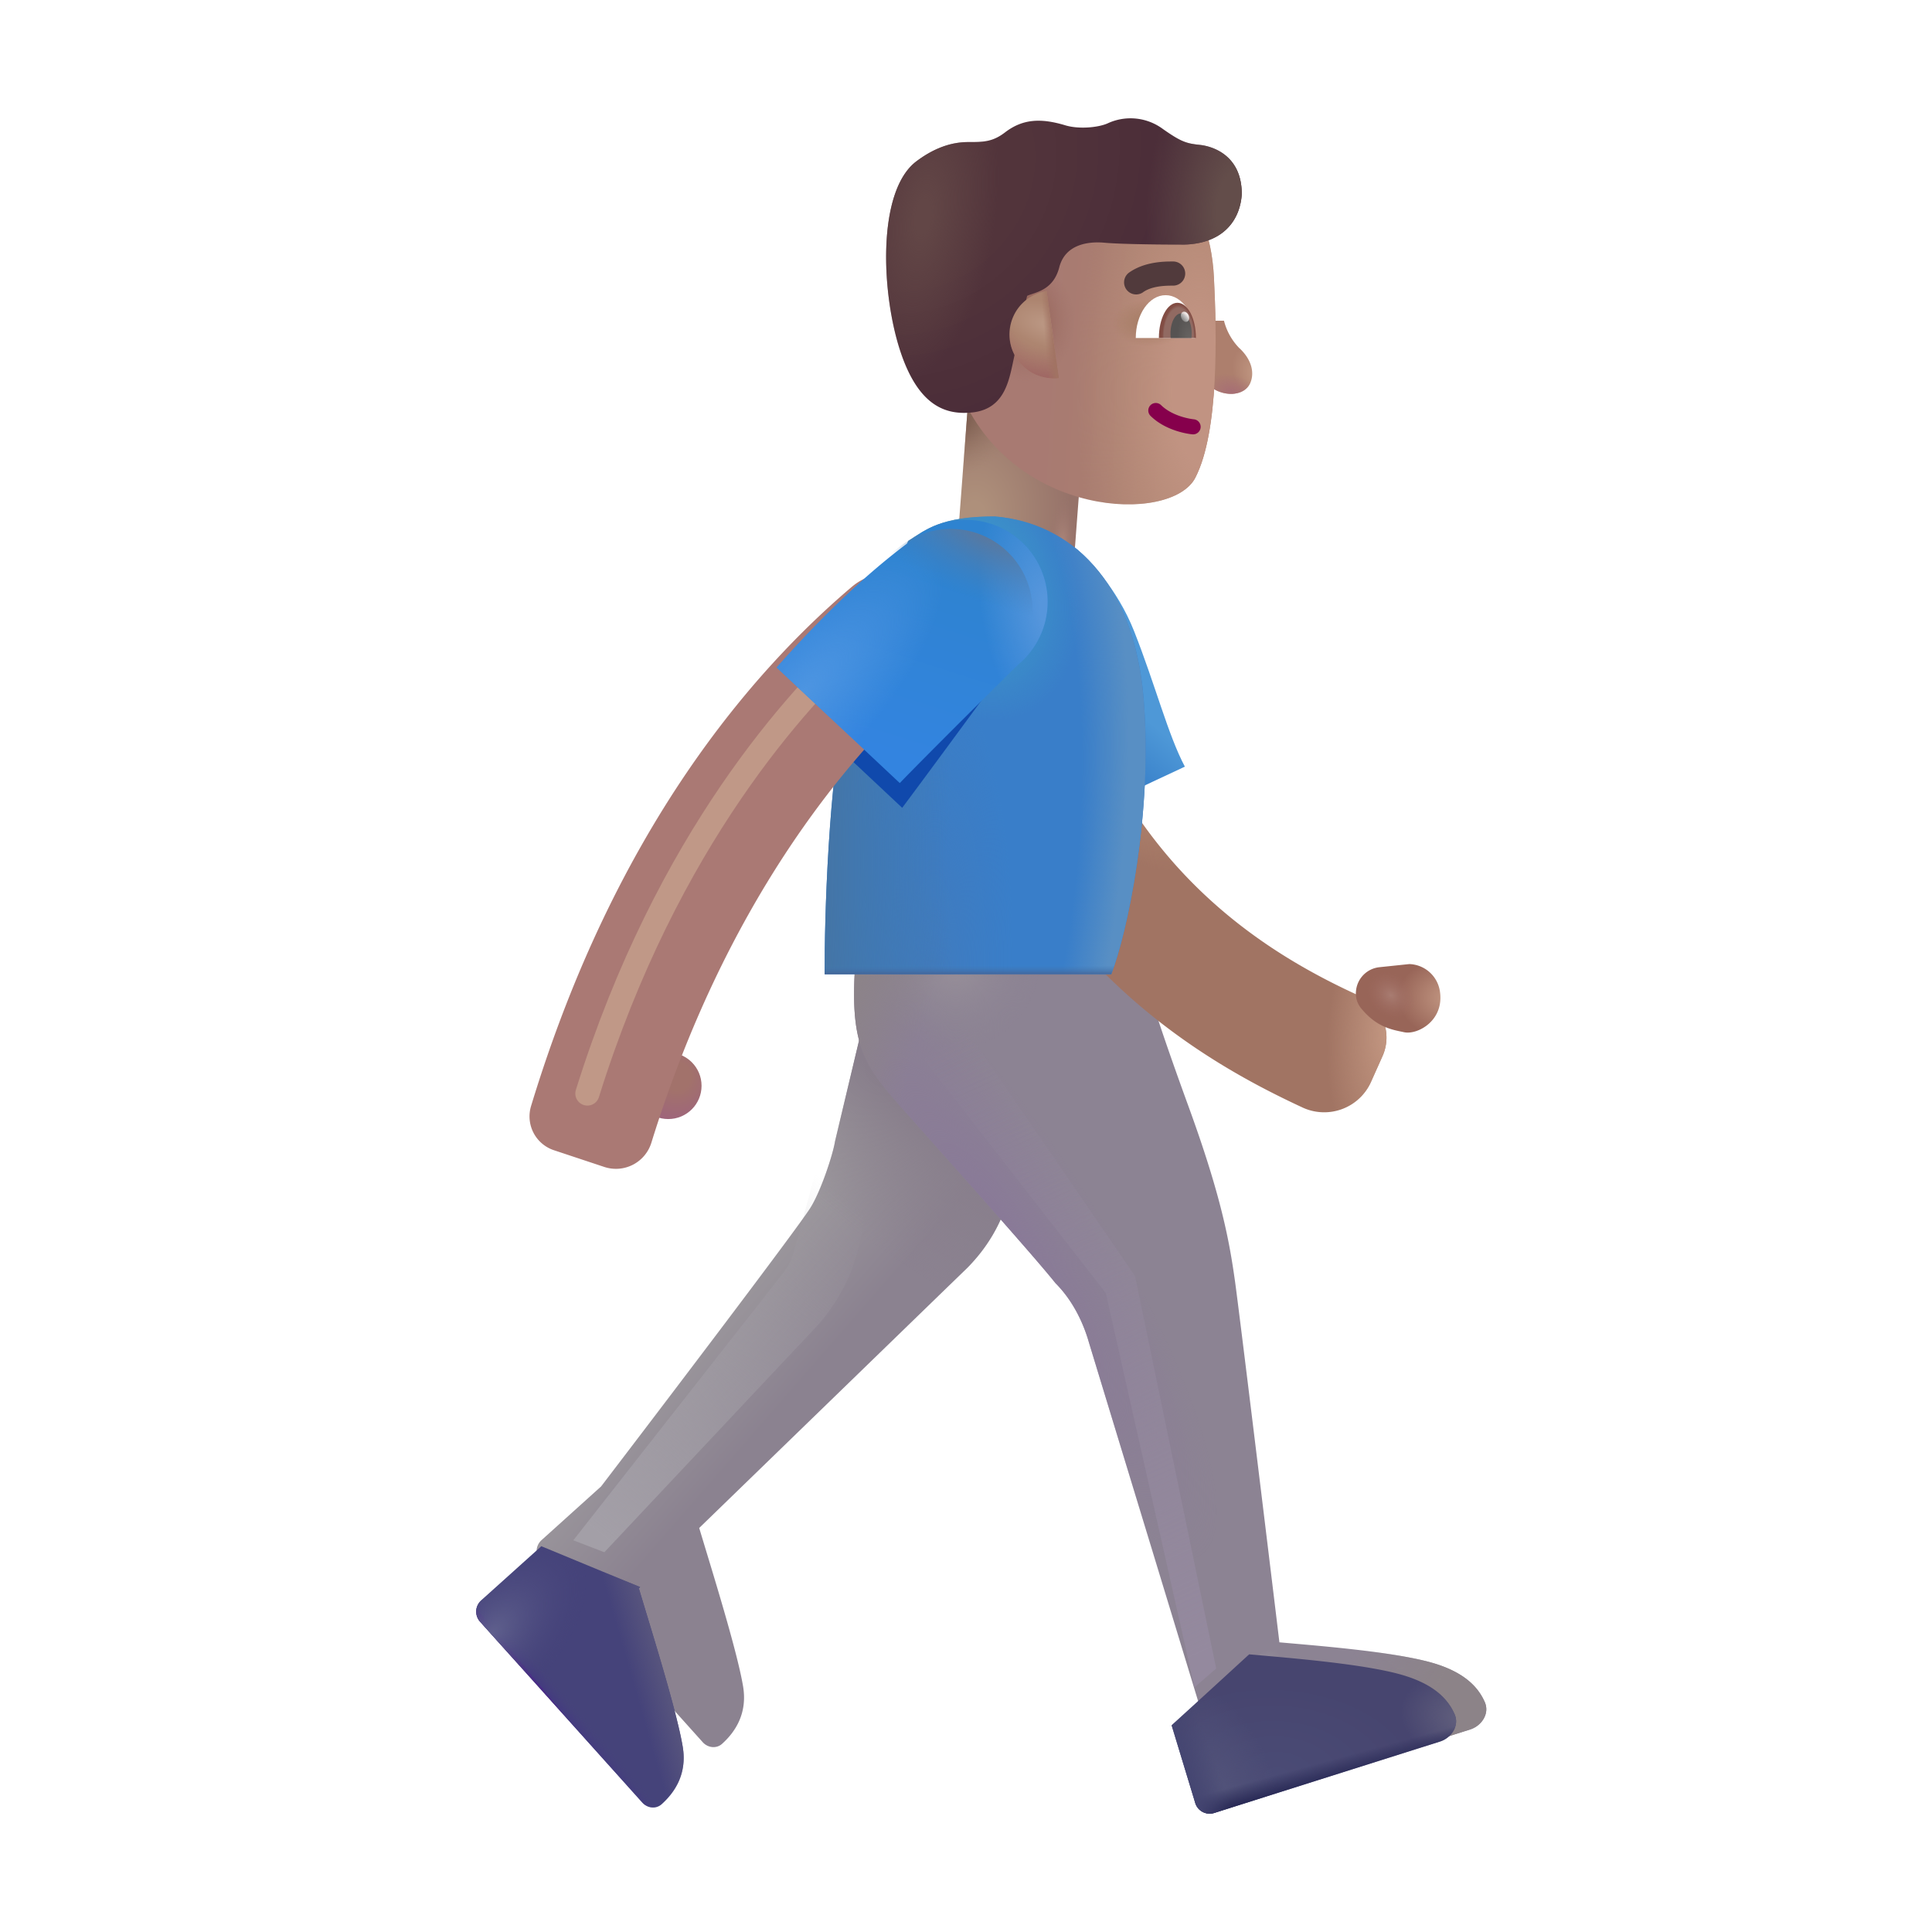 <svg xmlns="http://www.w3.org/2000/svg" fill="none" viewBox="0 0 32 32"><path fill="url(#svg-9463b244-5fe2-4bde-a098-cdd74513a180-a)" d="M0 0h1.946v3.44H0z" transform="scale(-1 1)rotate(-4.337 79.461 240.822)"/><path fill="url(#svg-561f21fa-9fd7-477f-a6f1-947d4d3548f6-b)" d="M0 0h1.946v3.44H0z" transform="scale(-1 1)rotate(-4.337 79.461 240.822)"/><path fill="url(#svg-5b715ae8-1bc1-4184-8e2e-3fc175cd078c-c)" d="M0 0h1.946v3.44H0z" transform="scale(-1 1)rotate(-4.337 79.461 240.822)"/><path fill="url(#svg-28ac45ba-5eab-4ea9-82a5-cc9f86f1cffa-d)" d="M20.53 5.769a1 1 0 0 1-.257-.457h-.18v1.125c.215.136.523.115.614-.09.078-.176.02-.395-.176-.578"/><path fill="url(#svg-52d4f9dd-6126-448d-bff2-6a13be784011-e)" d="M20.53 5.769a1 1 0 0 1-.257-.457h-.18v1.125c.215.136.523.115.614-.09.078-.176.02-.395-.176-.578"/><g filter="url(#svg-c027f3be-5ab3-40ec-b852-375e33047b7a-f)"><path fill="url(#svg-9aef32a5-92fe-4330-b528-5a874b7b9591-g)" d="M20.307 4.805c-.039-.801-.298-1.188-.42-1.3h-3.733l-.062 3.163c.866 2.122 3.511 2.213 3.906 1.445.395-.767.354-2.38.309-3.308"/><path fill="url(#svg-30dca444-6c9b-4c0e-83da-4331ccd0163b-h)" d="M20.307 4.805c-.039-.801-.298-1.188-.42-1.3h-3.733l-.062 3.163c.866 2.122 3.511 2.213 3.906 1.445.395-.767.354-2.38.309-3.308"/><path fill="url(#svg-38f8e663-889e-4b43-aafc-e4103ed20b3a-i)" d="M20.307 4.805c-.039-.801-.298-1.188-.42-1.3h-3.733l-.062 3.163c.866 2.122 3.511 2.213 3.906 1.445.395-.767.354-2.38.309-3.308"/><path fill="url(#svg-535e6174-2b52-4b25-9ba5-b3e17800678d-j)" d="M20.307 4.805c-.039-.801-.298-1.188-.42-1.3h-3.733l-.062 3.163c.866 2.122 3.511 2.213 3.906 1.445.395-.767.354-2.38.309-3.308"/></g><g filter="url(#svg-da84092d-300f-49c3-bc3b-e314d824eb27-k)"><path fill="url(#svg-0ea97293-7e41-4b96-9604-e7823b59807f-l)" d="M19.668 4.052c.656 0 .969-.371 1-.836 0-.656-.501-.796-.695-.816-.22-.024-.305-.047-.61-.262a.9.9 0 0 0-.91-.098c-.148.07-.476.106-.71.035-.391-.117-.696-.113-.997.118-.209.16-.363.16-.613.16-.344 0-.636.154-.856.32-.657.497-.582 2.207-.257 3.168.31.92.777 1.027 1.168.992.47-.042.59-.398.66-.695.056-.238.2-.99.265-1.238.136-.062.431-.086.532-.473.1-.388.492-.432.757-.406.162.015.61.03 1.266.03"/><path fill="url(#svg-742ef05a-c901-4009-88eb-8d54ec0d40ce-m)" d="M19.668 4.052c.656 0 .969-.371 1-.836 0-.656-.501-.796-.695-.816-.22-.024-.305-.047-.61-.262a.9.9 0 0 0-.91-.098c-.148.07-.476.106-.71.035-.391-.117-.696-.113-.997.118-.209.16-.363.16-.613.16-.344 0-.636.154-.856.32-.657.497-.582 2.207-.257 3.168.31.92.777 1.027 1.168.992.47-.042.59-.398.66-.695.056-.238.2-.99.265-1.238.136-.062.431-.086.532-.473.1-.388.492-.432.757-.406.162.015.61.03 1.266.03"/><path fill="url(#svg-07386014-ee29-465f-bce2-5003b961505d-n)" d="M19.668 4.052c.656 0 .969-.371 1-.836 0-.656-.501-.796-.695-.816-.22-.024-.305-.047-.61-.262a.9.9 0 0 0-.91-.098c-.148.07-.476.106-.71.035-.391-.117-.696-.113-.997.118-.209.16-.363.16-.613.16-.344 0-.636.154-.856.32-.657.497-.582 2.207-.257 3.168.31.92.777 1.027 1.168.992.47-.042.59-.398.66-.695.056-.238.2-.99.265-1.238.136-.062.431-.086.532-.473.1-.388.492-.432.757-.406.162.015.61.03 1.266.03"/></g><path fill="url(#svg-b7a36f91-6629-4ace-b66e-43bb41f071d2-o)" d="m17.536 6.26-.2-1.44a.727.727 0 0 0 .2 1.44"/><path fill="url(#svg-ebb7fb97-ec80-4eee-bb62-1d9a124441df-p)" d="m17.536 6.26-.2-1.44a.727.727 0 0 0 .2 1.44"/><path fill="url(#svg-dc628b14-d31f-42d6-a44b-b78fa713e66f-q)" d="m17.536 6.26-.2-1.44a.727.727 0 0 0 .2 1.44"/><g filter="url(#svg-7e3a6e9d-d1af-4c9e-a780-deb48d245b03-r)"><path fill="url(#svg-b3d8e7ef-c479-4147-9310-77100ec15c08-s)" d="m12.831 19.902.89-3.735h1.782c.052.615.152 2.216.29 3.516s-.493 2.031-.766 2.312l-4.446 4.313c.198.661.627 2.025.727 2.625.077.462-.145.768-.35.952-.094.083-.236.064-.319-.029l-2.688-2.995a.25.25 0 0 1 .02-.353l.985-.888c1.042-1.364 3.19-4.193 3.453-4.594.182-.276.391-.916.422-1.125"/><path fill="url(#svg-15d1aef8-4a77-4104-96fc-1e74d877ec57-t)" d="m12.831 19.902.89-3.735h1.782c.052.615.152 2.216.29 3.516s-.493 2.031-.766 2.312l-4.446 4.313c.198.661.627 2.025.727 2.625.077.462-.145.768-.35.952-.094.083-.236.064-.319-.029l-2.688-2.995a.25.25 0 0 1 .02-.353l.985-.888c1.042-1.364 3.19-4.193 3.453-4.594.182-.276.391-.916.422-1.125"/><path fill="url(#svg-6af7ba6c-0acb-4bea-9d2a-99ff84157277-u)" d="m12.831 19.902.89-3.735h1.782c.052.615.152 2.216.29 3.516s-.493 2.031-.766 2.312l-4.446 4.313c.198.661.627 2.025.727 2.625.077.462-.145.768-.35.952-.094.083-.236.064-.319-.029l-2.688-2.995a.25.25 0 0 1 .02-.353l.985-.888c1.042-1.364 3.19-4.193 3.453-4.594.182-.276.391-.916.422-1.125"/></g><g filter="url(#svg-00e66d16-220e-49ed-ba7e-073061b7263d-v)"><path fill="#8C8393" d="M19.183 18.519c-.383-1.051-.716-2.029-.773-2.383h-4.742c-.1 1.375.144 1.712.773 2.422.693.781 2.172 2.43 2.54 2.894.35.35.5.79.554.98l2.262 7.43a.25.25 0 0 0 .315.166l3.737-1.182c.195-.062.326-.266.244-.453-.107-.244-.333-.499-.886-.656-.663-.187-1.943-.283-2.516-.335-.213-1.766-.66-5.432-.734-5.97-.094-.671-.227-1.413-.774-2.913"/><path fill="url(#svg-d4af2606-d998-4e2a-881f-2bb2a1d91985-w)" d="M19.183 18.519c-.383-1.051-.716-2.029-.773-2.383h-4.742c-.1 1.375.144 1.712.773 2.422.693.781 2.172 2.43 2.54 2.894.35.35.5.79.554.98l2.262 7.43a.25.25 0 0 0 .315.166l3.737-1.182c.195-.062.326-.266.244-.453-.107-.244-.333-.499-.886-.656-.663-.187-1.943-.283-2.516-.335-.213-1.766-.66-5.432-.734-5.97-.094-.671-.227-1.413-.774-2.913"/><path fill="url(#svg-1485642f-5b8f-49e0-9905-dd416b00286a-x)" d="M19.183 18.519c-.383-1.051-.716-2.029-.773-2.383h-4.742c-.1 1.375.144 1.712.773 2.422.693.781 2.172 2.43 2.54 2.894.35.35.5.79.554.98l2.262 7.43a.25.25 0 0 0 .315.166l3.737-1.182c.195-.062.326-.266.244-.453-.107-.244-.333-.499-.886-.656-.663-.187-1.943-.283-2.516-.335-.213-1.766-.66-5.432-.734-5.97-.094-.671-.227-1.413-.774-2.913"/><path fill="url(#svg-d5637c0a-31bb-4ae0-8f91-e765500a485d-y)" d="M19.183 18.519c-.383-1.051-.716-2.029-.773-2.383h-4.742c-.1 1.375.144 1.712.773 2.422.693.781 2.172 2.43 2.54 2.894.35.35.5.79.554.98l2.262 7.43a.25.25 0 0 0 .315.166l3.737-1.182c.195-.062.326-.266.244-.453-.107-.244-.333-.499-.886-.656-.663-.187-1.943-.283-2.516-.335-.213-1.766-.66-5.432-.734-5.97-.094-.671-.227-1.413-.774-2.913"/><path fill="url(#svg-2c4a3491-15c5-4f22-8889-e5b6c1ab01a5-z)" d="M19.183 18.519c-.383-1.051-.716-2.029-.773-2.383h-4.742c-.1 1.375.144 1.712.773 2.422.693.781 2.172 2.43 2.54 2.894.35.35.5.79.554.98l2.262 7.43a.25.25 0 0 0 .315.166l3.737-1.182c.195-.062.326-.266.244-.453-.107-.244-.333-.499-.886-.656-.663-.187-1.943-.283-2.516-.335-.213-1.766-.66-5.432-.734-5.97-.094-.671-.227-1.413-.774-2.913"/><path fill="url(#svg-384d4e7d-0d98-4ee4-94bf-295f0a34b29a-A)" d="M19.183 18.519c-.383-1.051-.716-2.029-.773-2.383h-4.742c-.1 1.375.144 1.712.773 2.422.693.781 2.172 2.43 2.54 2.894.35.35.5.79.554.98l2.262 7.43a.25.25 0 0 0 .315.166l3.737-1.182c.195-.062.326-.266.244-.453-.107-.244-.333-.499-.886-.656-.663-.187-1.943-.283-2.516-.335-.213-1.766-.66-5.432-.734-5.97-.094-.671-.227-1.413-.774-2.913"/></g><path fill="url(#svg-9a33b121-c94e-4b2e-a173-b399089629ae-B)" d="m19.406 28.577.391 1.286a.25.25 0 0 0 .315.165l3.737-1.182c.195-.062.326-.266.244-.453-.107-.244-.333-.499-.886-.656-.59-.167-1.672-.261-2.306-.317l-.21-.019V27.4z"/><path fill="url(#svg-d0141433-86dd-4a78-b198-61038f5c5e18-C)" d="m19.406 28.577.391 1.286a.25.25 0 0 0 .315.165l3.737-1.182c.195-.062.326-.266.244-.453-.107-.244-.333-.499-.886-.656-.59-.167-1.672-.261-2.306-.317l-.21-.019V27.4z"/><path fill="url(#svg-15417a4f-16ff-42b5-bdb5-eb12e4c2c283-D)" d="m19.406 28.577.391 1.286a.25.25 0 0 0 .315.165l3.737-1.182c.195-.062.326-.266.244-.453-.107-.244-.333-.499-.886-.656-.59-.167-1.672-.261-2.306-.317l-.21-.019V27.4z"/><path fill="url(#svg-568cacda-47d9-4c25-8f7b-2767ead5ce58-E)" d="m19.406 28.577.391 1.286a.25.25 0 0 0 .315.165l3.737-1.182c.195-.062.326-.266.244-.453-.107-.244-.333-.499-.886-.656-.59-.167-1.672-.261-2.306-.317l-.21-.019V27.4z"/><path fill="url(#svg-8c0984ae-ffeb-4140-b636-babf57869e9f-F)" d="m19.406 28.577.391 1.286a.25.25 0 0 0 .315.165l3.737-1.182c.195-.062.326-.266.244-.453-.107-.244-.333-.499-.886-.656-.59-.167-1.672-.261-2.306-.317l-.21-.019V27.4z"/><path fill="#45437A" d="m8.965 25.61 1.638.677-.022.02.107.355c.217.713.536 1.764.62 2.27.077.463-.145.769-.35.953-.094.083-.235.064-.319-.029l-2.687-2.995a.25.25 0 0 1 .018-.353l.986-.888z"/><path fill="url(#svg-18179a39-b98b-4d2b-9812-ea66e2d5e2e9-G)" d="m8.965 25.61 1.638.677-.022.02.107.355c.217.713.536 1.764.62 2.27.077.463-.145.769-.35.953-.094.083-.235.064-.319-.029l-2.687-2.995a.25.25 0 0 1 .018-.353l.986-.888z"/><path fill="url(#svg-dc4e30c6-e88a-4de3-854d-c685a187166c-H)" d="m8.965 25.61 1.638.677-.022.02.107.355c.217.713.536 1.764.62 2.27.077.463-.145.769-.35.953-.094.083-.235.064-.319-.029l-2.687-2.995a.25.25 0 0 1 .018-.353l.986-.888z"/><path fill="url(#svg-85d4ebd4-fa34-4379-82d1-44c98ebd89fa-I)" d="m8.965 25.61 1.638.677-.022.02.107.355c.217.713.536 1.764.62 2.27.077.463-.145.769-.35.953-.094.083-.235.064-.319-.029l-2.687-2.995a.25.25 0 0 1 .018-.353l.986-.888z"/><g fill-rule="evenodd" clip-rule="evenodd" filter="url(#svg-acd295f1-0783-4d70-88e3-338f94a31154-J)"><path fill="#A17463" d="M22.831 18.347a.85.85 0 0 0 1.13-.433l.19-.426a.755.755 0 0 0-.383-.992c-1.533-.704-4.023-2.15-4.983-5.93l-2.008.523c1.185 4.668 4.29 6.44 6.054 7.258"/><path fill="url(#svg-e2031aea-cd3b-44af-bf10-417b4f28541c-K)" d="M22.831 18.347a.85.85 0 0 0 1.13-.433l.19-.426a.755.755 0 0 0-.383-.992c-1.533-.704-4.023-2.15-4.983-5.93l-2.008.523c1.185 4.668 4.29 6.44 6.054 7.258"/><path fill="url(#svg-8864ab62-6e69-4c22-9093-777aad791721-L)" d="M22.831 18.347a.85.85 0 0 0 1.13-.433l.19-.426a.755.755 0 0 0-.383-.992c-1.533-.704-4.023-2.15-4.983-5.93l-2.008.523c1.185 4.668 4.29 6.44 6.054 7.258"/></g><path fill="url(#svg-01f01598-8d76-4d77-b1f7-27075c31438c-M)" d="M18.785 10.456c-.281-.712-.773-1.224-.985-1.39l.04 4.468 1.785-.836c-.278-.523-.488-1.351-.84-2.242"/><path fill="#397EC9" d="M16.476 8.554c-.89 0-1.136.215-1.433.406l-1.024 2.598c-.3 1.4-.364 3.635-.36 4.578h4.747c.258-.656.697-2.675.535-4.578-.164-1.93-1.207-2.903-2.465-3.004"/><path fill="url(#svg-48d8dfb9-e533-4122-9ecc-6500fdbac680-N)" d="M16.476 8.554c-.89 0-1.136.215-1.433.406l-1.024 2.598c-.3 1.4-.364 3.635-.36 4.578h4.747c.258-.656.697-2.675.535-4.578-.164-1.93-1.207-2.903-2.465-3.004"/><path fill="url(#svg-f3fd2b57-d838-4531-9b37-b691e4201944-O)" d="M16.476 8.554c-.89 0-1.136.215-1.433.406l-1.024 2.598c-.3 1.4-.364 3.635-.36 4.578h4.747c.258-.656.697-2.675.535-4.578-.164-1.93-1.207-2.903-2.465-3.004"/><path fill="url(#svg-a9013c73-5993-4269-ba51-29f69455de32-P)" d="M16.476 8.554c-.89 0-1.136.215-1.433.406l-1.024 2.598c-.3 1.4-.364 3.635-.36 4.578h4.747c.258-.656.697-2.675.535-4.578-.164-1.93-1.207-2.903-2.465-3.004"/><path fill="url(#svg-1ca65046-b967-4a7d-91cb-dc7ae375999e-Q)" d="M16.476 8.554c-.89 0-1.136.215-1.433.406l-1.024 2.598c-.3 1.4-.364 3.635-.36 4.578h4.747c.258-.656.697-2.675.535-4.578-.164-1.93-1.207-2.903-2.465-3.004"/><path fill="url(#svg-265fd677-fea6-431d-8e24-3388868c87aa-R)" d="M16.476 8.554c-.89 0-1.136.215-1.433.406l-1.024 2.598c-.3 1.4-.364 3.635-.36 4.578h4.747c.258-.656.697-2.675.535-4.578-.164-1.93-1.207-2.903-2.465-3.004"/><circle cx=".551" cy=".551" r=".551" fill="url(#svg-c864e39f-185d-4842-9bfa-f559d2aa2ce6-S)" transform="matrix(-1 0 0 1 11.62 17.433)"/><g filter="url(#svg-c0941679-aad3-4ace-8cae-085b49b06f7a-T)"><path fill="#1049AC" d="M16.528 11.232c.31-.249.462-.639.462-1.067 0-.749-.185-1.16-.934-1.16a1.35 1.35 0 0 0-.883.327c-.95.691-1.789 1.591-2.27 2.134l2.04 1.914c.288-.383 1.069-1.445 1.585-2.149"/></g><g filter="url(#svg-c9d880e7-1bcb-47d3-9ac7-74ccf6cb8d1b-U)"><path fill="#AA7974" fill-rule="evenodd" d="M10.164 19.18a.614.614 0 0 0 .776-.407c1.215-3.922 3.165-6.29 4.54-7.545.439-.4.517-1.082.13-1.53-.347-.402-.945-.473-1.349-.13-1.626 1.38-3.91 3.976-5.316 8.605a.59.59 0 0 0 .382.729z" clip-rule="evenodd"/></g><g filter="url(#svg-e3d17580-577c-40ff-b8e1-23ab3982daa5-V)"><path stroke="#C09887" stroke-linecap="round" stroke-width=".4" d="M14.213 10.644c-.969.906-3.156 3.218-4.484 7.468"/></g><g filter="url(#svg-ea02c374-2840-4831-ab9c-35d413c1c13c-W)"><path fill="url(#svg-d7dc560d-e0f1-40fd-8230-527741658bbc-X)" d="M16.612 11.16a1.355 1.355 0 1 0-1.729-2.088c-.95.691-1.79 1.591-2.27 2.134l2.04 1.914c.307-.32 1.381-1.392 1.959-1.96"/><path fill="url(#svg-896996b1-b866-41b7-b16d-7dfea3b19af5-Y)" d="M16.612 11.16a1.355 1.355 0 1 0-1.729-2.088c-.95.691-1.79 1.591-2.27 2.134l2.04 1.914c.307-.32 1.381-1.392 1.959-1.96"/><path fill="url(#svg-ada24051-d50e-45fe-84f1-ad69534e9077-Z)" d="M16.612 11.16a1.355 1.355 0 1 0-1.729-2.088c-.95.691-1.79 1.591-2.27 2.134l2.04 1.914c.307-.32 1.381-1.392 1.959-1.96"/></g><path fill="url(#svg-e4f2d4f2-f1e2-4c91-8491-8033820eab17-aa)" d="M16.612 11.16a1.355 1.355 0 1 0-1.729-2.088c-.95.691-1.79 1.591-2.27 2.134l2.04 1.914c.307-.32 1.381-1.392 1.959-1.96"/><path fill="url(#svg-fa805e6e-0945-431d-bcbb-ae43e6e1574f-ab)" d="m23.343 15.968-.496.052a.435.435 0 0 0-.388.402.38.38 0 0 0 .076.267c.264.33.525.366.722.408.219.047.676-.192.59-.692a.53.53 0 0 0-.504-.437"/><path fill="url(#svg-180a1765-7872-4783-a903-3b96b813fbcc-ac)" d="m23.343 15.968-.496.052a.435.435 0 0 0-.388.402.38.38 0 0 0 .076.267c.264.33.525.366.722.408.219.047.676-.192.59-.692a.53.53 0 0 0-.504-.437"/><path fill="#86004C" fill-rule="evenodd" d="M19.055 6.712a.125.125 0 0 0 .002.177c.238.234.582.294.692.305a.125.125 0 1 0 .025-.249c-.093-.01-.366-.062-.542-.234a.125.125 0 0 0-.177.001" clip-rule="evenodd"/><path fill="#fff" d="M19.8 5.599h-.988c0-.392.221-.71.494-.71s.494.318.494.71"/><path fill="url(#svg-4c3dac98-3b7c-4170-b086-60ec644d19df-ad)" d="M19.195 5.599v-.004c0-.32.137-.58.307-.58s.306.26.306.58v.004z"/><path fill="url(#svg-fbce9b69-20ec-4b16-b5e0-b0f97457b09e-ae)" d="M19.39 5.599a1 1 0 0 1-.003-.073c0-.185.078-.335.175-.335s.176.15.176.335a1 1 0 0 1-.004.073z"/><ellipse cx=".064" cy=".088" fill="url(#svg-a1e6b806-1a6c-4cca-b5e6-8350125bb645-af)" rx=".064" ry=".088" transform="scale(-1 1)rotate(24.61 -21.608 -42.47)"/><g filter="url(#svg-74cf4d41-2929-4b04-afa5-623a6dd288d3-ag)"><path fill="url(#svg-80d9e69c-43f1-43db-bfa4-848e1a7bca23-ah)" d="m18.8 21.136 1.344 6.5-.36.312-1.468-6.53-3.015-3.876.703-.484z"/></g><g filter="url(#svg-0def9b61-bb12-4bba-8216-4fb22df8101a-ai)"><path fill="url(#svg-0e7c0fe7-e8ca-4753-9133-e63f5addc728-aj)" d="m12.972 21.084-3.476 4.428.514.198 3.485-3.708c.39-.415.654-.933.76-1.493l.19-1-.75-.773-.545 1.993q-.053.195-.178.355"/></g><g filter="url(#svg-02440f3a-1195-48a8-b8ef-0c98e82b238c-ak)"><path fill="#513A3C" fill-rule="evenodd" d="M19.03 4.742c.148-.106.364-.111.501-.111a.2.2 0 1 0 0-.4h-.01c-.128 0-.463 0-.723.186a.2.2 0 0 0 .233.325" clip-rule="evenodd"/></g><defs><radialGradient id="svg-9463b244-5fe2-4bde-a098-cdd74513a180-a" cx="0" cy="0" r="1" gradientTransform="matrix(-.052 -2.213 1.599 -.037 1.708 2.01)" gradientUnits="userSpaceOnUse"><stop offset=".116" stop-color="#AE907B"/><stop offset="1" stop-color="#967269"/></radialGradient><radialGradient id="svg-561f21fa-9fd7-477f-a6f1-947d4d3548f6-b" cx="0" cy="0" r="1" gradientTransform="rotate(128.9 .926 .712)scale(.854 1.156)" gradientUnits="userSpaceOnUse"><stop stop-color="#77584A"/><stop offset="1" stop-color="#9C7C6A" stop-opacity="0"/></radialGradient><radialGradient id="svg-5b715ae8-1bc1-4184-8e2e-3fc175cd078c-c" cx="0" cy="0" r="1" gradientTransform="matrix(.011 -.869 .24 .003 .214 2.413)" gradientUnits="userSpaceOnUse"><stop stop-color="#B08A7D"/><stop offset="1" stop-color="#9A746D" stop-opacity="0"/></radialGradient><radialGradient id="svg-28ac45ba-5eab-4ea9-82a5-cc9f86f1cffa-d" cx="0" cy="0" r="1" gradientTransform="rotate(151.587 9.625 5.739)scale(.542 .765)" gradientUnits="userSpaceOnUse"><stop offset=".101" stop-color="#BF9580"/><stop offset=".684" stop-color="#AD7F6D"/></radialGradient><radialGradient id="svg-52d4f9dd-6126-448d-bff2-6a13be784011-e" cx="0" cy="0" r="1" gradientTransform="matrix(.12 -.292 .438 .18 20.417 6.523)" gradientUnits="userSpaceOnUse"><stop stop-color="#A66D75"/><stop offset="1" stop-color="#A66D75" stop-opacity="0"/></radialGradient><radialGradient id="svg-30dca444-6c9b-4c0e-83da-4331ccd0163b-h" cx="0" cy="0" r="1" gradientTransform="matrix(.844 -.047 .057 1.029 17.16 5.503)" gradientUnits="userSpaceOnUse"><stop offset=".156" stop-color="#916051"/><stop offset="1" stop-color="#9C6E67" stop-opacity="0"/></radialGradient><radialGradient id="svg-38f8e663-889e-4b43-aafc-e4103ed20b3a-i" cx="0" cy="0" r="1" gradientTransform="matrix(0 -5.188 2.016 0 20.056 6.69)" gradientUnits="userSpaceOnUse"><stop offset=".219" stop-color="#C19382"/><stop offset="1" stop-color="#BD927E" stop-opacity="0"/></radialGradient><radialGradient id="svg-535e6174-2b52-4b25-9ba5-b3e17800678d-j" cx="0" cy="0" r="1" gradientTransform="matrix(0 .391 -.609 0 19.228 5.55)" gradientUnits="userSpaceOnUse"><stop offset=".155" stop-color="#A67D65"/><stop offset="1" stop-color="#A67D65" stop-opacity="0"/></radialGradient><radialGradient id="svg-0ea97293-7e41-4b96-9604-e7823b59807f-l" cx="0" cy="0" r="1" gradientTransform="matrix(3.438 3.125 -3.544 3.898 15.285 2.841)" gradientUnits="userSpaceOnUse"><stop offset=".363" stop-color="#52343B"/><stop offset="1" stop-color="#492B38"/></radialGradient><radialGradient id="svg-742ef05a-c901-4009-88eb-8d54ec0d40ce-m" cx="0" cy="0" r="1" gradientTransform="matrix(-.395 2.683 -1.185 -.174 15.392 3.59)" gradientUnits="userSpaceOnUse"><stop offset=".106" stop-color="#624646"/><stop offset="1" stop-color="#624646" stop-opacity="0"/></radialGradient><radialGradient id="svg-07386014-ee29-465f-bce2-5003b961505d-n" cx="0" cy="0" r="1" gradientTransform="matrix(-1.5 -.094 .184 -2.944 20.582 3.456)" gradientUnits="userSpaceOnUse"><stop offset=".218" stop-color="#634D4A"/><stop offset="1" stop-color="#634D4A" stop-opacity="0"/></radialGradient><radialGradient id="svg-b7a36f91-6629-4ace-b66e-43bb41f071d2-o" cx="0" cy="0" r="1" gradientTransform="rotate(-163.812 9.075 1.457)scale(.757 .369)" gradientUnits="userSpaceOnUse"><stop offset=".17" stop-color="#BA9682"/><stop offset="1" stop-color="#AD8570"/></radialGradient><radialGradient id="svg-ebb7fb97-ec80-4eee-bb62-1d9a124441df-p" cx="0" cy="0" r="1" gradientTransform="rotate(100.843 6.575 9.715)scale(1.201 1.252)" gradientUnits="userSpaceOnUse"><stop offset=".556" stop-color="#9E6563" stop-opacity="0"/><stop offset="1" stop-color="#9E6563"/></radialGradient><radialGradient id="svg-15d1aef8-4a77-4104-96fc-1e74d877ec57-t" cx="0" cy="0" r="1" gradientTransform="matrix(-2.454 2.94 -5.967 -4.98 15.047 17.98)" gradientUnits="userSpaceOnUse"><stop offset=".434" stop-color="#887E8B"/><stop offset="1" stop-color="#887E8B" stop-opacity="0"/></radialGradient><radialGradient id="svg-6af7ba6c-0acb-4bea-9d2a-99ff84157277-u" cx="0" cy="0" r="1" gradientTransform="rotate(143.616 4.56 12.022)scale(1.106 6.644)" gradientUnits="userSpaceOnUse"><stop offset=".043" stop-color="#695C75"/><stop offset="1" stop-color="#695C75" stop-opacity="0"/></radialGradient><radialGradient id="svg-d4af2606-d998-4e2a-881f-2bb2a1d91985-w" cx="0" cy="0" r="1" gradientTransform="rotate(-122.302 13.812 5.973)scale(6.082 1.602)" gradientUnits="userSpaceOnUse"><stop offset=".07" stop-color="#897998"/><stop offset="1" stop-color="#897998" stop-opacity="0"/></radialGradient><radialGradient id="svg-1485642f-5b8f-49e0-9905-dd416b00286a-x" cx="0" cy="0" r="1" gradientTransform="matrix(0 1.422 -1.386 0 15.332 16.136)" gradientUnits="userSpaceOnUse"><stop stop-color="#99919A"/><stop offset="1" stop-color="#8C8393" stop-opacity="0"/></radialGradient><radialGradient id="svg-2c4a3491-15c5-4f22-8889-e5b6c1ab01a5-z" cx="0" cy="0" r="1" gradientTransform="matrix(-.141 -.18 .646 -.505 20.027 28.05)" gradientUnits="userSpaceOnUse"><stop stop-color="#A19DA6"/><stop offset="1" stop-color="#A19DA6" stop-opacity="0"/></radialGradient><radialGradient id="svg-384d4e7d-0d98-4ee4-94bf-295f0a34b29a-A" cx="0" cy="0" r="1" gradientTransform="matrix(-6.375 -1.812 4.675 -16.442 19.707 19.183)" gradientUnits="userSpaceOnUse"><stop offset=".802" stop-color="#8C8388" stop-opacity="0"/><stop offset="1" stop-color="#8C8388"/></radialGradient><radialGradient id="svg-9a33b121-c94e-4b2e-a173-b399089629ae-B" cx="0" cy="0" r="1" gradientTransform="rotate(-86.497 26.208 3.453)scale(1.534 2.461)" gradientUnits="userSpaceOnUse"><stop stop-color="#4A4B75"/><stop offset="1" stop-color="#47456F"/></radialGradient><radialGradient id="svg-d0141433-86dd-4a78-b198-61038f5c5e18-C" cx="0" cy="0" r="1" gradientTransform="matrix(-1.062 -.219 .151 -.735 24.27 28.464)" gradientUnits="userSpaceOnUse"><stop stop-color="#63617E"/><stop offset="1" stop-color="#63617E" stop-opacity="0"/></radialGradient><radialGradient id="svg-15417a4f-16ff-42b5-bdb5-eb12e4c2c283-D" cx="0" cy="0" r="1" gradientTransform="matrix(-.594 -1.719 .848 -.293 20.254 29.698)" gradientUnits="userSpaceOnUse"><stop offset=".08" stop-color="#515279"/><stop offset="1" stop-color="#515279" stop-opacity="0"/></radialGradient><radialGradient id="svg-85d4ebd4-fa34-4379-82d1-44c98ebd89fa-I" cx="0" cy="0" r="1" gradientTransform="rotate(-47.125 35.104 4.217)scale(1.998 1.105)" gradientUnits="userSpaceOnUse"><stop stop-color="#60618D"/><stop offset="1" stop-color="#46437B" stop-opacity="0"/></radialGradient><radialGradient id="svg-e2031aea-cd3b-44af-bf10-417b4f28541c-K" cx="0" cy="0" r="1" gradientTransform="matrix(-1.062 -.078 .178 -2.425 24.306 17.066)" gradientUnits="userSpaceOnUse"><stop stop-color="#C59983"/><stop offset="1" stop-color="#C59983" stop-opacity="0"/></radialGradient><radialGradient id="svg-8864ab62-6e69-4c22-9093-777aad791721-L" cx="0" cy="0" r="1" gradientTransform="rotate(49.185 -3.957 27.63)scale(2.271 1.055)" gradientUnits="userSpaceOnUse"><stop stop-color="#B68A73"/><stop offset="1" stop-color="#B68A73" stop-opacity="0"/></radialGradient><radialGradient id="svg-48d8dfb9-e533-4122-9ecc-6500fdbac680-N" cx="0" cy="0" r="1" gradientTransform="matrix(1.562 -.547 .763 2.18 16.129 9.669)" gradientUnits="userSpaceOnUse"><stop offset=".266" stop-color="#3D98C9"/><stop offset="1" stop-color="#3D98C9" stop-opacity="0"/></radialGradient><radialGradient id="svg-f3fd2b57-d838-4531-9b37-b691e4201944-O" cx="0" cy="0" r="1" gradientTransform="rotate(-88.915 15.94 .202)scale(4.952 1.34)" gradientUnits="userSpaceOnUse"><stop stop-color="#407BBE"/><stop offset="1" stop-color="#407BBE" stop-opacity="0"/></radialGradient><radialGradient id="svg-a9013c73-5993-4269-ba51-29f69455de32-P" cx="0" cy="0" r="1" gradientTransform="matrix(-3.652 0 0 -15.688 17.311 14.247)" gradientUnits="userSpaceOnUse"><stop offset=".436" stop-color="#4475A6" stop-opacity="0"/><stop offset="1" stop-color="#4475A6"/></radialGradient><radialGradient id="svg-1ca65046-b967-4a7d-91cb-dc7ae375999e-Q" cx="0" cy="0" r="1" gradientTransform="matrix(4.781 .781 -1.791 10.961 13.936 15.06)" gradientUnits="userSpaceOnUse"><stop offset=".781" stop-color="#588FC4" stop-opacity="0"/><stop offset=".931" stop-color="#588FC4"/></radialGradient><radialGradient id="svg-c864e39f-185d-4842-9bfa-f559d2aa2ce6-S" cx="0" cy="0" r="1" gradientTransform="rotate(90 .008 .406)scale(.906)" gradientUnits="userSpaceOnUse"><stop offset=".256" stop-color="#A2726B"/><stop offset="1" stop-color="#9D6081"/></radialGradient><radialGradient id="svg-896996b1-b866-41b7-b16d-7dfea3b19af5-Y" cx="0" cy="0" r="1" gradientTransform="matrix(-1.091 .203 -.421 -2.258 17.12 10.294)" gradientUnits="userSpaceOnUse"><stop offset=".12" stop-color="#5696DC"/><stop offset="1" stop-color="#5696DC" stop-opacity="0"/></radialGradient><radialGradient id="svg-ada24051-d50e-45fe-84f1-ad69534e9077-Z" cx="0" cy="0" r="1" gradientTransform="rotate(-47.002 19.9 -9.17)scale(3.162 1.213)" gradientUnits="userSpaceOnUse"><stop stop-color="#4D95E1"/><stop offset="1" stop-color="#4D95E1" stop-opacity="0"/></radialGradient><radialGradient id="svg-e4f2d4f2-f1e2-4c91-8491-8033820eab17-aa" cx="0" cy="0" r="1" gradientTransform="rotate(112.307 5.296 9.89)scale(1.235 2.753)" gradientUnits="userSpaceOnUse"><stop offset=".126" stop-color="#5B789D"/><stop offset="1" stop-color="#4080BE" stop-opacity="0"/></radialGradient><radialGradient id="svg-fa805e6e-0945-431d-bcbb-ae43e6e1574f-ab" cx="0" cy="0" r="1" gradientTransform="rotate(-176.151 12.275 7.864)scale(.839 .665)" gradientUnits="userSpaceOnUse"><stop stop-color="#C39883"/><stop offset="1" stop-color="#986558"/></radialGradient><radialGradient id="svg-180a1765-7872-4783-a903-3b96b813fbcc-ac" cx="0" cy="0" r="1" gradientTransform="matrix(.33 .273 -.223 .269 23.04 16.484)" gradientUnits="userSpaceOnUse"><stop stop-color="#A87C71"/><stop offset="1" stop-color="#9F6B61" stop-opacity="0"/></radialGradient><radialGradient id="svg-4c3dac98-3b7c-4170-b086-60ec644d19df-ad" cx="0" cy="0" r="1" gradientTransform="matrix(-.273 0 0 -.531 19.523 5.577)" gradientUnits="userSpaceOnUse"><stop offset=".895" stop-color="#916A62"/><stop offset="1" stop-color="#824D44"/></radialGradient><radialGradient id="svg-fbce9b69-20ec-4b16-b5e0-b0f97457b09e-ae" cx="0" cy="0" r="1" gradientTransform="matrix(-.25 0 0 -.541 19.691 5.599)" gradientUnits="userSpaceOnUse"><stop stop-color="#666361"/><stop offset=".813" stop-color="#565352"/></radialGradient><linearGradient id="svg-9aef32a5-92fe-4330-b528-5a874b7b9591-g" x1="17.472" x2="20.335" y1="6.245" y2="6.417" gradientUnits="userSpaceOnUse"><stop stop-color="#A87A72"/><stop offset="1" stop-color="#AB826C"/></linearGradient><linearGradient id="svg-dc628b14-d31f-42d6-a44b-b78fa713e66f-q" x1="17.439" x2="17.291" y1="5.454" y2="5.466" gradientUnits="userSpaceOnUse"><stop stop-color="#A17363"/><stop offset="1" stop-color="#A17363" stop-opacity="0"/></linearGradient><linearGradient id="svg-b3d8e7ef-c479-4147-9310-77100ec15c08-s" x1="14.027" x2="11.798" y1="22.839" y2="20.896" gradientUnits="userSpaceOnUse"><stop offset=".211" stop-color="#8B8290"/><stop offset="1" stop-color="#9F9C9F"/></linearGradient><linearGradient id="svg-d5637c0a-31bb-4ae0-8f91-e765500a485d-y" x1="16.254" x2="16.254" y1="16.026" y2="16.37" gradientUnits="userSpaceOnUse"><stop offset=".136" stop-color="#817076"/><stop offset="1" stop-color="#817076" stop-opacity="0"/></linearGradient><linearGradient id="svg-568cacda-47d9-4c25-8f7b-2767ead5ce58-E" x1="21.722" x2="21.637" y1="29.573" y2="29.261" gradientUnits="userSpaceOnUse"><stop stop-color="#282955"/><stop offset="1" stop-color="#282955" stop-opacity="0"/></linearGradient><linearGradient id="svg-8c0984ae-ffeb-4140-b636-babf57869e9f-F" x1="19.754" x2="20.332" y1="29.948" y2="29.73" gradientUnits="userSpaceOnUse"><stop offset=".064" stop-color="#444571"/><stop offset="1" stop-color="#444571" stop-opacity="0"/></linearGradient><linearGradient id="svg-18179a39-b98b-4d2b-9812-ea66e2d5e2e9-G" x1="11.144" x2="10.55" y1="27.933" y2="28.105" gradientUnits="userSpaceOnUse"><stop stop-color="#5A577E"/><stop offset="1" stop-color="#5A577E" stop-opacity="0"/></linearGradient><linearGradient id="svg-dc4e30c6-e88a-4de3-854d-c685a187166c-H" x1="9.019" x2="9.199" y1="28.007" y2="27.858" gradientUnits="userSpaceOnUse"><stop stop-color="#492D85"/><stop offset="0" stop-color="#443A80"/><stop offset="1" stop-color="#46437B" stop-opacity="0"/></linearGradient><linearGradient id="svg-01f01598-8d76-4d77-b1f7-27075c31438c-M" x1="18.66" x2="19.246" y1="12.833" y2="12.122" gradientUnits="userSpaceOnUse"><stop stop-color="#3981CA"/><stop offset="1" stop-color="#4E98D7"/></linearGradient><linearGradient id="svg-265fd677-fea6-431d-8e24-3388868c87aa-R" x1="15.941" x2="15.941" y1="16.169" y2="15.989" gradientUnits="userSpaceOnUse"><stop stop-color="#445B8B"/><stop offset="1" stop-color="#417AB5" stop-opacity="0"/></linearGradient><linearGradient id="svg-d7dc560d-e0f1-40fd-8230-527741658bbc-X" x1="15.269" x2="14.16" y1="9.073" y2="12.527" gradientUnits="userSpaceOnUse"><stop offset=".118" stop-color="#2E83D0"/><stop offset="1" stop-color="#3384E0"/></linearGradient><linearGradient id="svg-a1e6b806-1a6c-4cca-b5e6-8350125bb645-af" x1="-.007" x2=".179" y1=".05" y2=".11" gradientUnits="userSpaceOnUse"><stop stop-color="#fff"/><stop offset="1" stop-color="#fff" stop-opacity="0"/></linearGradient><linearGradient id="svg-80d9e69c-43f1-43db-bfa4-848e1a7bca23-ah" x1="19.925" x2="15.3" y1="27.37" y2="17.23" gradientUnits="userSpaceOnUse"><stop stop-color="#94899E"/><stop offset="1" stop-color="#94899E" stop-opacity="0"/></linearGradient><linearGradient id="svg-0e7c0fe7-e8ca-4753-9133-e63f5addc728-aj" x1="9.781" x2="14.092" y1="25.279" y2="19.907" gradientUnits="userSpaceOnUse"><stop stop-color="#A39FA7"/><stop offset="1" stop-color="#A39FA7" stop-opacity="0"/></linearGradient><filter id="svg-c027f3be-5ab3-40ec-b852-375e33047b7a-f" width="4.443" height="5.249" x="15.892" y="3.305" color-interpolation-filters="sRGB" filterUnits="userSpaceOnUse"><feFlood flood-opacity="0" result="BackgroundImageFix"/><feBlend in="SourceGraphic" in2="BackgroundImageFix" result="shape"/><feColorMatrix in="SourceAlpha" result="hardAlpha" values="0 0 0 0 0 0 0 0 0 0 0 0 0 0 0 0 0 0 127 0"/><feOffset dx="-.2" dy="-.2"/><feGaussianBlur stdDeviation=".5"/><feComposite in2="hardAlpha" k2="-1" k3="1" operator="arithmetic"/><feColorMatrix values="0 0 0 0 0.545 0 0 0 0 0.329 0 0 0 0 0.431 0 0 0 1 0"/><feBlend in2="shape" result="effect1_innerShadow_2_753"/></filter><filter id="svg-da84092d-300f-49c3-bc3b-e314d824eb27-k" width="6.391" height="5.479" x="14.477" y="1.66" color-interpolation-filters="sRGB" filterUnits="userSpaceOnUse"><feFlood flood-opacity="0" result="BackgroundImageFix"/><feBlend in="SourceGraphic" in2="BackgroundImageFix" result="shape"/><feColorMatrix in="SourceAlpha" result="hardAlpha" values="0 0 0 0 0 0 0 0 0 0 0 0 0 0 0 0 0 0 127 0"/><feOffset dx="-.3" dy=".3"/><feGaussianBlur stdDeviation=".3"/><feComposite in2="hardAlpha" k2="-1" k3="1" operator="arithmetic"/><feColorMatrix values="0 0 0 0 0.376 0 0 0 0 0.267 0 0 0 0 0.267 0 0 0 1 0"/><feBlend in2="shape" result="effect1_innerShadow_2_753"/><feColorMatrix in="SourceAlpha" result="hardAlpha" values="0 0 0 0 0 0 0 0 0 0 0 0 0 0 0 0 0 0 127 0"/><feOffset dx=".2" dy="-.3"/><feGaussianBlur stdDeviation=".375"/><feComposite in2="hardAlpha" k2="-1" k3="1" operator="arithmetic"/><feColorMatrix values="0 0 0 0 0.259 0 0 0 0 0.137 0 0 0 0 0.18 0 0 0 1 0"/><feBlend in2="effect1_innerShadow_2_753" result="effect2_innerShadow_2_753"/></filter><filter id="svg-7e3a6e9d-d1af-4c9e-a780-deb48d245b03-r" width="8.674" height="14.771" x="7.888" y="15.417" color-interpolation-filters="sRGB" filterUnits="userSpaceOnUse"><feFlood flood-opacity="0" result="BackgroundImageFix"/><feBlend in="SourceGraphic" in2="BackgroundImageFix" result="shape"/><feColorMatrix in="SourceAlpha" result="hardAlpha" values="0 0 0 0 0 0 0 0 0 0 0 0 0 0 0 0 0 0 127 0"/><feOffset dx=".75" dy="-.75"/><feGaussianBlur stdDeviation=".5"/><feComposite in2="hardAlpha" k2="-1" k3="1" operator="arithmetic"/><feColorMatrix values="0 0 0 0 0.439 0 0 0 0 0.388 0 0 0 0 0.486 0 0 0 1 0"/><feBlend in2="shape" result="effect1_innerShadow_2_753"/><feColorMatrix in="SourceAlpha" result="hardAlpha" values="0 0 0 0 0 0 0 0 0 0 0 0 0 0 0 0 0 0 127 0"/><feOffset dy="-.5"/><feGaussianBlur stdDeviation=".375"/><feComposite in2="hardAlpha" k2="-1" k3="1" operator="arithmetic"/><feColorMatrix values="0 0 0 0 0.537 0 0 0 0 0.424 0 0 0 0 0.635 0 0 0 1 0"/><feBlend in2="effect1_innerShadow_2_753" result="effect2_innerShadow_2_753"/><feColorMatrix in="SourceAlpha" result="hardAlpha" values="0 0 0 0 0 0 0 0 0 0 0 0 0 0 0 0 0 0 127 0"/><feOffset dx=".25" dy=".25"/><feGaussianBlur stdDeviation=".375"/><feComposite in2="hardAlpha" k2="-1" k3="1" operator="arithmetic"/><feColorMatrix values="0 0 0 0 0.529 0 0 0 0 0.49 0 0 0 0 0.537 0 0 0 1 0"/><feBlend in2="effect2_innerShadow_2_753" result="effect3_innerShadow_2_753"/></filter><filter id="svg-00e66d16-220e-49ed-ba7e-073061b7263d-v" width="10.972" height="14.104" x="13.646" y="15.936" color-interpolation-filters="sRGB" filterUnits="userSpaceOnUse"><feFlood flood-opacity="0" result="BackgroundImageFix"/><feBlend in="SourceGraphic" in2="BackgroundImageFix" result="shape"/><feColorMatrix in="SourceAlpha" result="hardAlpha" values="0 0 0 0 0 0 0 0 0 0 0 0 0 0 0 0 0 0 127 0"/><feOffset dx=".5" dy="-.2"/><feGaussianBlur stdDeviation=".25"/><feComposite in2="hardAlpha" k2="-1" k3="1" operator="arithmetic"/><feColorMatrix values="0 0 0 0 0.62 0 0 0 0 0.592 0 0 0 0 0.612 0 0 0 1 0"/><feBlend in2="shape" result="effect1_innerShadow_2_753"/></filter><filter id="svg-acd295f1-0783-4d70-88e3-338f94a31154-J" width="8.438" height="7.859" x="15.777" y="10.566" color-interpolation-filters="sRGB" filterUnits="userSpaceOnUse"><feFlood flood-opacity="0" result="BackgroundImageFix"/><feBlend in="SourceGraphic" in2="BackgroundImageFix" result="shape"/><feColorMatrix in="SourceAlpha" result="hardAlpha" values="0 0 0 0 0 0 0 0 0 0 0 0 0 0 0 0 0 0 127 0"/><feOffset dx="-1"/><feGaussianBlur stdDeviation=".5"/><feComposite in2="hardAlpha" k2="-1" k3="1" operator="arithmetic"/><feColorMatrix values="0 0 0 0 0.573 0 0 0 0 0.325 0 0 0 0 0.38 0 0 0 1 0"/><feBlend in2="shape" result="effect1_innerShadow_2_753"/><feColorMatrix in="SourceAlpha" result="hardAlpha" values="0 0 0 0 0 0 0 0 0 0 0 0 0 0 0 0 0 0 127 0"/><feOffset dx="-.25"/><feGaussianBlur stdDeviation=".25"/><feComposite in2="hardAlpha" k2="-1" k3="1" operator="arithmetic"/><feColorMatrix values="0 0 0 0 0.565 0 0 0 0 0.341 0 0 0 0 0.427 0 0 0 1 0"/><feBlend in2="effect1_innerShadow_2_753" result="effect2_innerShadow_2_753"/></filter><filter id="svg-c0941679-aad3-4ace-8cae-085b49b06f7a-T" width="5.586" height="5.875" x="12.154" y="8.255" color-interpolation-filters="sRGB" filterUnits="userSpaceOnUse"><feFlood flood-opacity="0" result="BackgroundImageFix"/><feBlend in="SourceGraphic" in2="BackgroundImageFix" result="shape"/><feGaussianBlur result="effect1_foregroundBlur_2_753" stdDeviation=".375"/></filter><filter id="svg-c9d880e7-1bcb-47d3-9ac7-74ccf6cb8d1b-U" width="7.59" height="10.511" x="8.519" y="9.099" color-interpolation-filters="sRGB" filterUnits="userSpaceOnUse"><feFlood flood-opacity="0" result="BackgroundImageFix"/><feBlend in="SourceGraphic" in2="BackgroundImageFix" result="shape"/><feColorMatrix in="SourceAlpha" result="hardAlpha" values="0 0 0 0 0 0 0 0 0 0 0 0 0 0 0 0 0 0 127 0"/><feOffset dx=".25" dy="-.25"/><feGaussianBlur stdDeviation=".4"/><feComposite in2="hardAlpha" k2="-1" k3="1" operator="arithmetic"/><feColorMatrix values="0 0 0 0 0.635 0 0 0 0 0.404 0 0 0 0 0.522 0 0 0 1 0"/><feBlend in2="shape" result="effect1_innerShadow_2_753"/><feColorMatrix in="SourceAlpha" result="hardAlpha" values="0 0 0 0 0 0 0 0 0 0 0 0 0 0 0 0 0 0 127 0"/><feOffset dx="-.4" dy=".4"/><feGaussianBlur stdDeviation=".4"/><feComposite in2="hardAlpha" k2="-1" k3="1" operator="arithmetic"/><feColorMatrix values="0 0 0 0 0.745 0 0 0 0 0.6 0 0 0 0 0.486 0 0 0 1 0"/><feBlend in2="effect1_innerShadow_2_753" result="effect2_innerShadow_2_753"/></filter><filter id="svg-e3d17580-577c-40ff-b8e1-23ab3982daa5-V" width="6.084" height="9.069" x="8.929" y="9.844" color-interpolation-filters="sRGB" filterUnits="userSpaceOnUse"><feFlood flood-opacity="0" result="BackgroundImageFix"/><feBlend in="SourceGraphic" in2="BackgroundImageFix" result="shape"/><feGaussianBlur result="effect1_foregroundBlur_2_753" stdDeviation=".3"/></filter><filter id="svg-ea02c374-2840-4831-ab9c-35d413c1c13c-W" width="4.758" height="4.525" x="12.613" y="8.595" color-interpolation-filters="sRGB" filterUnits="userSpaceOnUse"><feFlood flood-opacity="0" result="BackgroundImageFix"/><feBlend in="SourceGraphic" in2="BackgroundImageFix" result="shape"/><feColorMatrix in="SourceAlpha" result="hardAlpha" values="0 0 0 0 0 0 0 0 0 0 0 0 0 0 0 0 0 0 127 0"/><feOffset dx=".25" dy="-.15"/><feGaussianBlur stdDeviation=".25"/><feComposite in2="hardAlpha" k2="-1" k3="1" operator="arithmetic"/><feColorMatrix values="0 0 0 0 0.161 0 0 0 0 0.475 0 0 0 0 0.867 0 0 0 1 0"/><feBlend in2="shape" result="effect1_innerShadow_2_753"/></filter><filter id="svg-74cf4d41-2929-4b04-afa5-623a6dd288d3-ag" width="6.844" height="12.891" x="14.3" y="16.058" color-interpolation-filters="sRGB" filterUnits="userSpaceOnUse"><feFlood flood-opacity="0" result="BackgroundImageFix"/><feBlend in="SourceGraphic" in2="BackgroundImageFix" result="shape"/><feGaussianBlur result="effect1_foregroundBlur_2_753" stdDeviation=".5"/></filter><filter id="svg-0def9b61-bb12-4bba-8216-4fb22df8101a-ai" width="6.45" height="8.475" x="8.746" y="17.986" color-interpolation-filters="sRGB" filterUnits="userSpaceOnUse"><feFlood flood-opacity="0" result="BackgroundImageFix"/><feBlend in="SourceGraphic" in2="BackgroundImageFix" result="shape"/><feGaussianBlur result="effect1_foregroundBlur_2_753" stdDeviation=".375"/></filter><filter id="svg-02440f3a-1195-48a8-b8ef-0c98e82b238c-ak" width="1.117" height=".648" x="18.614" y="4.231" color-interpolation-filters="sRGB" filterUnits="userSpaceOnUse"><feFlood flood-opacity="0" result="BackgroundImageFix"/><feBlend in="SourceGraphic" in2="BackgroundImageFix" result="shape"/><feColorMatrix in="SourceAlpha" result="hardAlpha" values="0 0 0 0 0 0 0 0 0 0 0 0 0 0 0 0 0 0 127 0"/><feOffset dx="-.1" dy=".1"/><feGaussianBlur stdDeviation=".1"/><feComposite in2="hardAlpha" k2="-1" k3="1" operator="arithmetic"/><feColorMatrix values="0 0 0 0 0.259 0 0 0 0 0.169 0 0 0 0 0.161 0 0 0 1 0"/><feBlend in2="shape" result="effect1_innerShadow_2_753"/></filter></defs></svg>